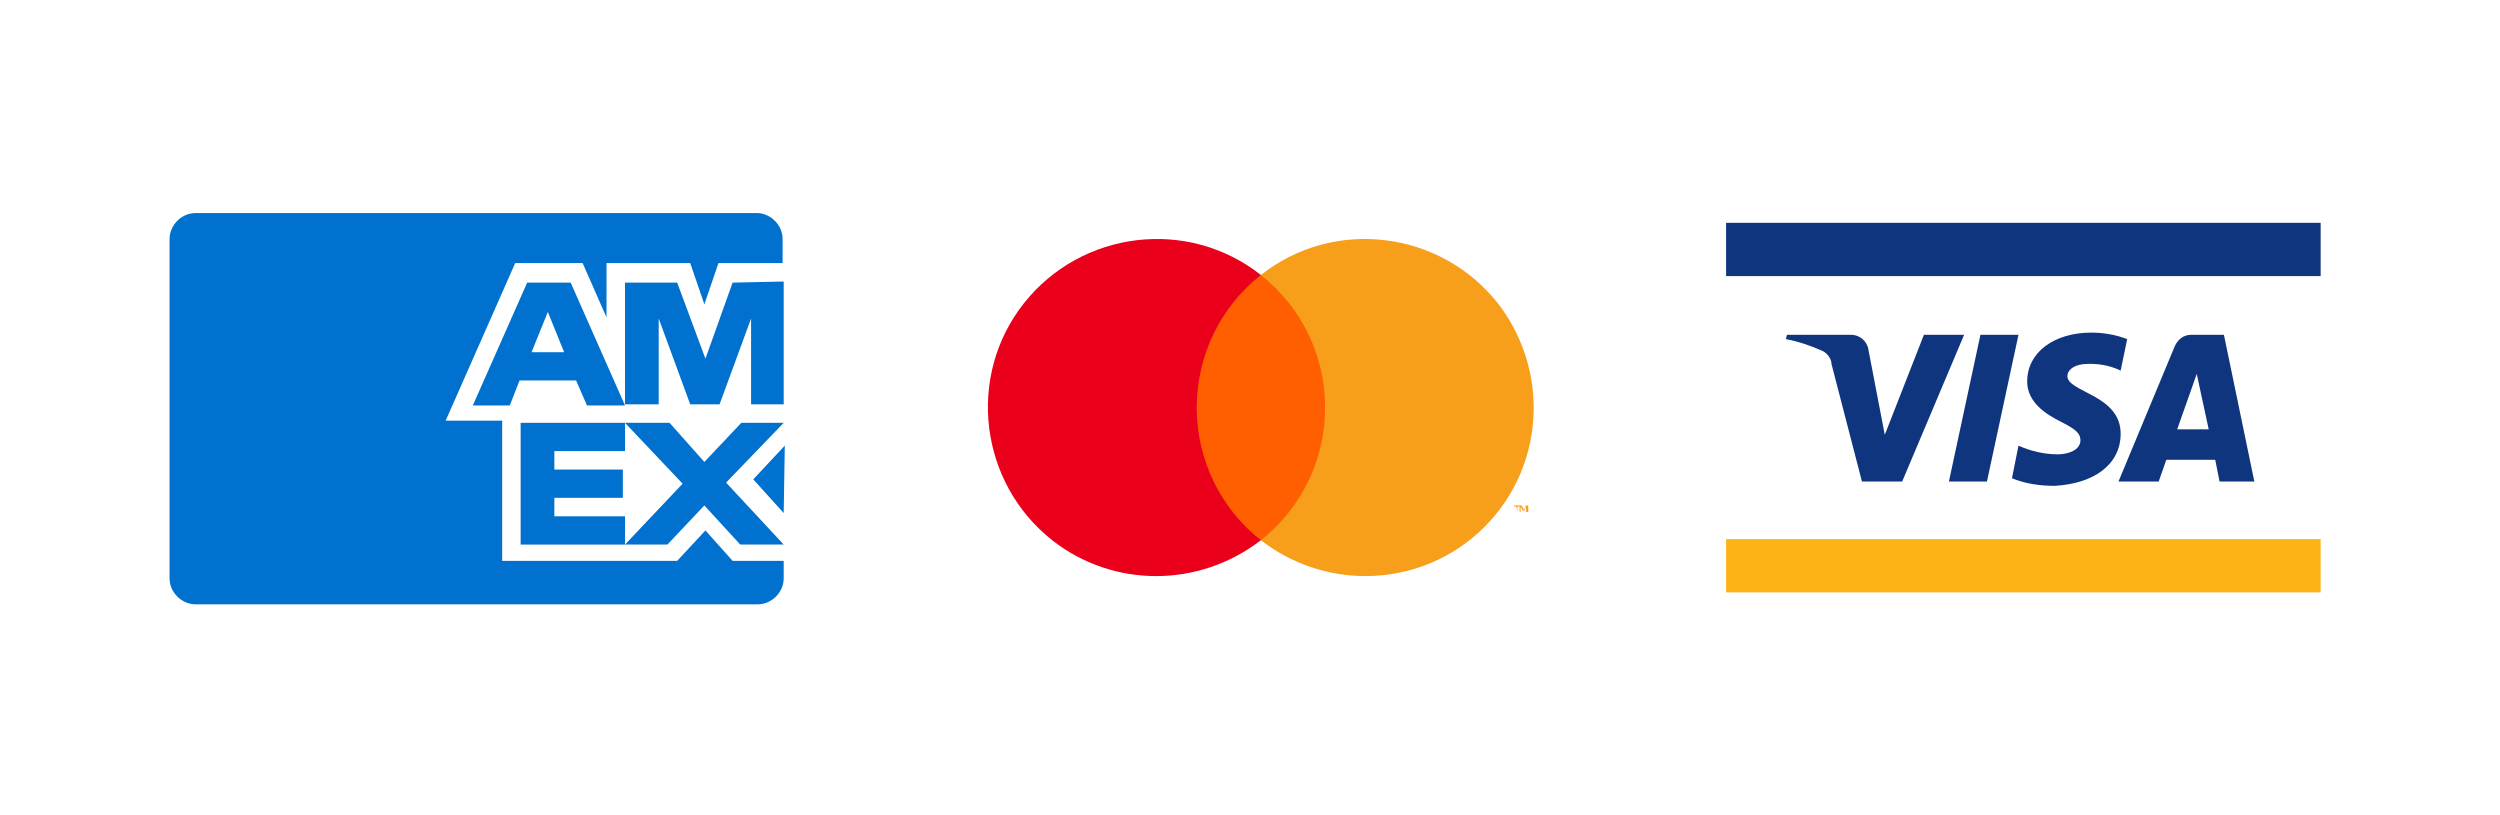 <?xml version="1.0" encoding="utf-8"?>
<!-- Generator: Adobe Illustrator 24.1.1, SVG Export Plug-In . SVG Version: 6.00 Build 0)  -->
<svg version="1.1" id="Layer_1__x28_1:1_x29_" xmlns="http://www.w3.org/2000/svg" xmlns:xlink="http://www.w3.org/1999/xlink"
	 x="0px" y="0px" viewBox="0 0 230 75" style="enable-background:new 0 0 230 75;" xml:space="preserve">
<style type="text/css">
	.st0{fill:#FFFFFF;}
	.st1{fill:#FCB316;}
	.st2{fill:#10357F;}
	.st3{opacity:0;}
	.st4{fill:#FF5F00;}
	.st5{fill:#EB001B;}
	.st6{fill:#F79E1B;}
	.st7{fill:#0071CE;}
</style>
<rect class="st0" width="230" height="75"/>
<g>
	<g>
		<rect x="157.8" y="19.5" class="st0" width="56.6" height="36"/>
		<rect x="158.8" y="49.6" class="st1" width="54.7" height="4.9"/>
		<rect x="158.8" y="20.5" class="st2" width="54.7" height="4.9"/>
		<path class="st2" d="M180.7,30.8L175,44.3h-3.7l-2.8-10.8c0-0.5-0.4-1-0.8-1.2c-1.1-0.5-2.3-0.9-3.4-1.1l0.1-0.4h5.9
			c0.8,0,1.5,0.6,1.6,1.4l1.5,7.8l3.6-9.2C177,30.8,180.7,30.8,180.7,30.8z M195.1,39.9c0-3.6-4.9-3.8-4.9-5.3c0-0.5,0.5-1,1.5-1.1
			c1.2-0.1,2.4,0.1,3.4,0.6l0.6-2.9c-1-0.4-2.2-0.6-3.3-0.6c-3.4,0-5.9,1.8-5.9,4.5c0,1.9,1.7,3,3.1,3.7s1.8,1.1,1.8,1.7
			c0,0.9-1.1,1.3-2.1,1.3c-1.2,0-2.5-0.3-3.6-0.8l-0.6,3c1.2,0.5,2.6,0.7,3.9,0.7C192.7,44.5,195.1,42.7,195.1,39.9 M204.2,44.3h3.2
			l-2.8-13.5h-3c-0.7,0-1.2,0.4-1.5,1l-5.2,12.5h3.7l0.7-2h4.5L204.2,44.3z M200.3,39.5l1.8-5.1l1.1,5.1H200.3z M185.7,30.8
			l-2.9,13.5h-3.5l2.9-13.5L185.7,30.8z"/>
	</g>
	<g>
		<g class="st3">
			<rect x="87.7" y="18.8" class="st0" width="56.6" height="37.4"/>
		</g>
		<rect x="108.5" y="25.3" class="st4" width="14.9" height="24.4"/>
		<path class="st5" d="M110.1,37.5c0-4.8,2.2-9.3,5.9-12.2c-6.7-5.3-16.5-4.1-21.8,2.6c-5.3,6.7-4.1,16.5,2.6,21.8
			c5.6,4.4,13.5,4.4,19.2,0C112.3,46.8,110.1,42.3,110.1,37.5z"/>
		<path class="st6" d="M139.6,47.1v-0.5h0.2v-0.1h-0.5v0.1h0.2L139.6,47.1L139.6,47.1z M140.6,47.1v-0.6h-0.2l-0.2,0.4l-0.2-0.4
			h-0.2v0.6h0.1v-0.5l0.2,0.4h0.1l0.2-0.4v0.5H140.6z"/>
		<path class="st6" d="M141.1,37.5c0,8.6-6.9,15.5-15.5,15.5c-3.5,0-6.9-1.2-9.6-3.3c6.7-5.3,7.9-15,2.6-21.8
			c-0.8-1-1.6-1.8-2.6-2.6c6.7-5.3,16.5-4.1,21.8,2.6C139.9,30.6,141.1,34,141.1,37.5L141.1,37.5z"/>
	</g>
	<g>
		<g>
			<path class="st7" d="M67.4,51.6l-2.5-2.8l-2.6,2.8h-5.1l0,0h-11V38.7H41l6.4-14.5l6.2,0l2.2,5v-5h7.7l1.3,3.8l1.3-3.8l5.9,0v-2.2
				c0-1.3-1.1-2.4-2.4-2.4H18c-1.3,0-2.4,1.1-2.4,2.4v31.2c0,1.3,1.1,2.4,2.4,2.4h51.7c1.3,0,2.4-1.1,2.4-2.4v-1.6L67.4,51.6z"/>
			<g>
				<polygon class="st7" points="68.1,50.1 72.1,50.1 66.8,44.4 72.1,38.9 68.2,38.9 64.8,42.5 61.6,38.9 57.5,38.9 62.8,44.5 
					57.5,50.1 61.4,50.1 64.8,46.5 68.1,50.1 				"/>
				<polygon class="st7" points="51,47.5 51,45.8 57.3,45.8 57.3,43.2 51,43.2 51,41.5 57.5,41.5 57.5,38.9 47.9,38.9 47.9,50.1 
					57.5,50.1 57.5,47.5 51,47.5 				"/>
				<polygon class="st7" points="69.1,37.2 72.1,37.2 72.1,25.9 67.4,26 64.9,33 62.3,26 57.5,26 57.5,37.2 60.6,37.2 60.6,29.3 
					63.5,37.2 66.2,37.2 69.1,29.3 69.1,37.2 				"/>
				<path class="st7" d="M52.5,26h-4l-5,11.3h3.4l0.9-2.3h5.2l1,2.3h3.5L52.5,26z M48.9,32.4l1.5-3.7l1.5,3.7H48.9z"/>
			</g>
		</g>
		<polygon class="st7" points="69.3,44.1 72.1,47.2 72.2,41 69.3,44.1 		"/>
	</g>
</g>
</svg>
